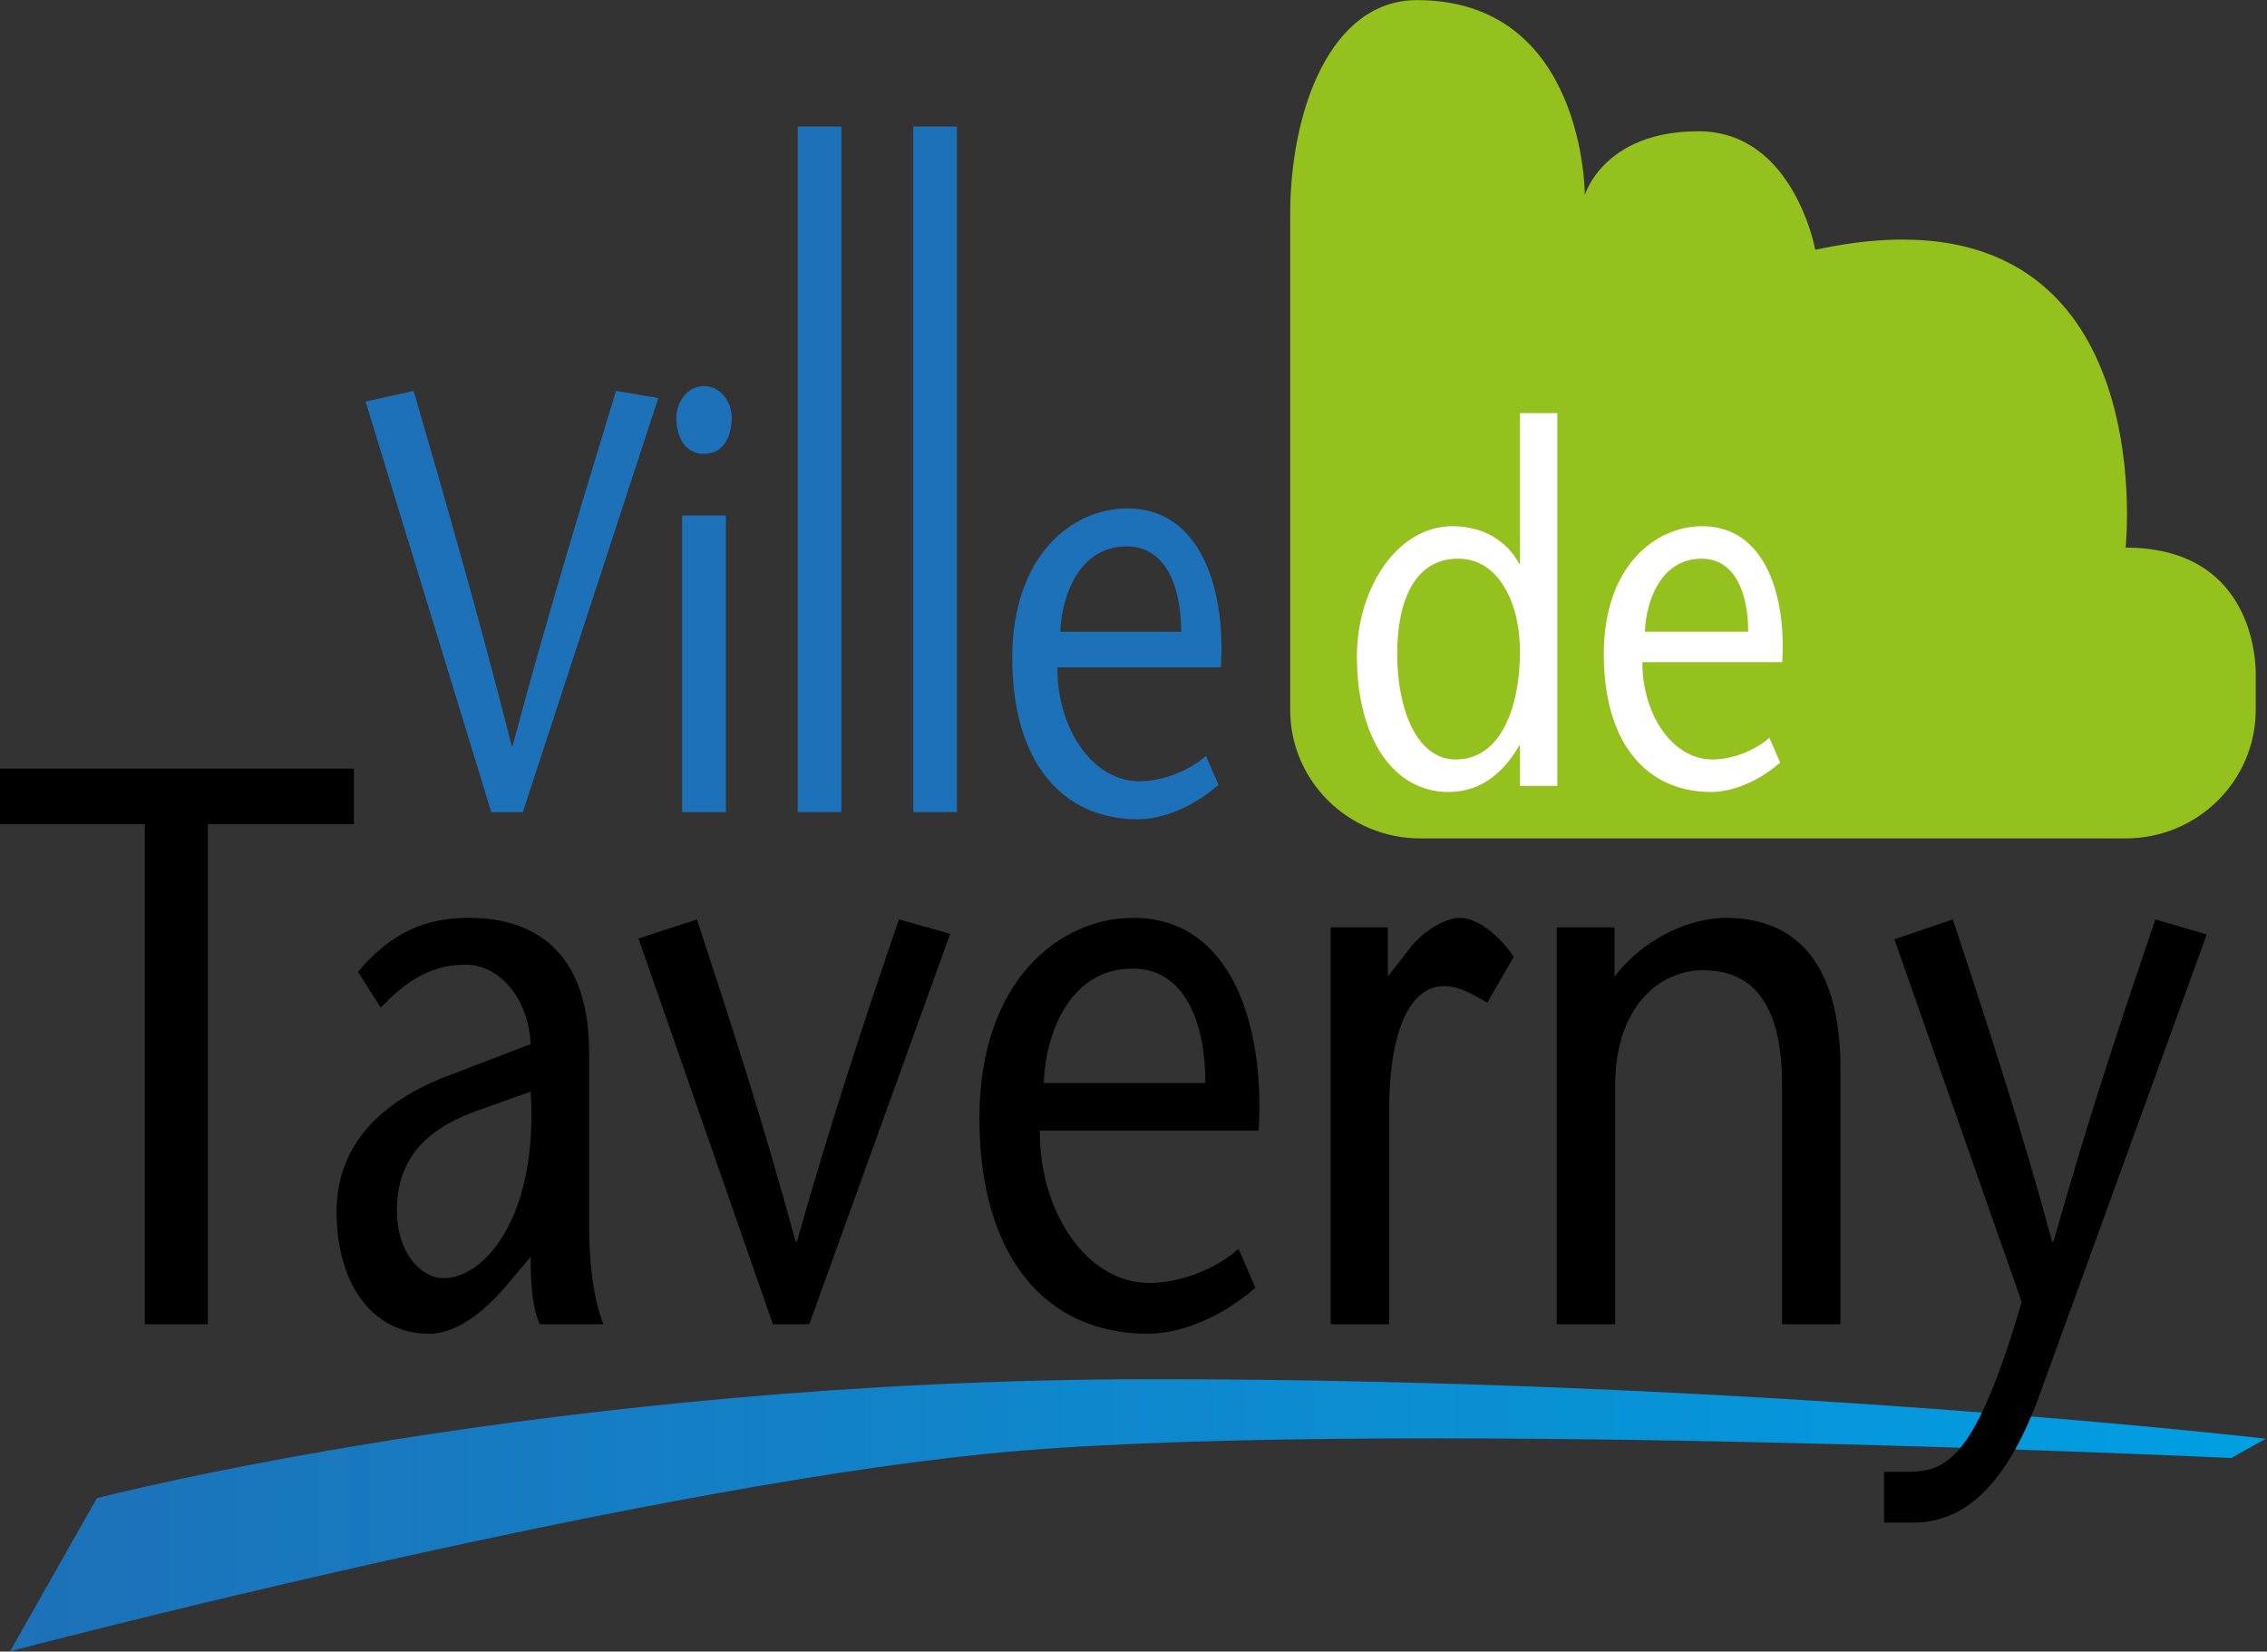 <?xml version="1.0" encoding="UTF-8" standalone="no"?>
<svg
   xmlns:dc="http://purl.org/dc/elements/1.1/"
   xmlns:cc="http://creativecommons.org/ns#"
   xmlns:rdf="http://www.w3.org/1999/02/22-rdf-syntax-ns#"
   xmlns:svg="http://www.w3.org/2000/svg"
   xmlns="http://www.w3.org/2000/svg"
   viewBox="0 0 600 437.165"
   height="437.165"
   width="600"
   xml:space="preserve"
   id="svg833"
   version="1.1"><rect x="0" y="0" width="600" height="437.165" fill="#333333" stroke="none"/><defs
     id="defs837"><linearGradient
       id="linearGradient1333"
       spreadMethod="pad"
       gradientTransform="matrix(-447.869,-4.3753736e-5,-4.3753736e-5,447.869,938.855,-214.126)"
       gradientUnits="userSpaceOnUse"
       y2="0"
       x2="1"
       y1="0"
       x1="0"><stop
         id="stop1329"
         offset="0"
         style="stop-opacity:1;stop-color:#009fe3" /><stop
         id="stop1331"
         offset="1"
         style="stop-opacity:1;stop-color:#1d71b8" /></linearGradient></defs><g
     transform="matrix(1.333,0,0,-1.333,-651.807,115.647)"
     id="g841"><path
       id="path1335"
       style="fill:url(#linearGradient1333);stroke:none;stroke-width:7.955"
       d="m 508.207,-210.734 -17.223,-30.405 c 0,0 120.363,31.702 193.328,39.156 v 0 c 72.965,7.462 247.678,-0.788 247.678,-0.788 v 0 l 6.865,3.842 c 0,0 -101.739,11.814 -220.821,11.814 v 0 c -119.082,0 -209.827,-23.619 -209.827,-23.619" /><path
       d="m 770.327,86.735 c 33.436,-0.032 33.316,-38.718 33.316,-38.718 0,0 3.659,12.673 22.569,12.673 18.918,0 23.189,-23.532 23.189,-23.532 69.545,15.083 61.621,-59.147 61.621,-59.147 24.104,0 25.743,-20.413 25.831,-24.598 v -7.597 c 0,-14.113 -11.567,-25.544 -25.831,-25.544 H 770.972 c -14.264,0 -25.831,11.432 -25.831,25.544 v 98.271 c 0,20.843 8.051,42.648 25.186,42.648"
       style="fill:#95c11f;fill-opacity:1;fill-rule:nonzero;stroke:none;stroke-width:7.955"
       id="path1347" /><g
       id="g1599"><path
         id="path1351"
         style="fill:#1d71b8;fill-opacity:1;fill-rule:nonzero;stroke:none;stroke-width:7.955"
         d="m 586.519,-74.516 -24.956,81.525 9.546,2.124 c 6.547,-22.497 13.007,-45.122 19.466,-70.451 h 0.191 c 6.746,25.329 13.675,47.954 20.524,70.451 l 8.393,-1.416 -26.897,-82.233 z" /><path
         d="m 633.096,-74.517 h -8.679 v 58.908 h 8.679 z m -9.825,78.343 c 0,2.943 2.021,6.253 5.489,6.253 3.476,0 5.497,-3.309 5.497,-6.253 0,-3.182 -1.257,-7.184 -5.497,-7.184 -4.232,0 -5.489,4.001 -5.489,7.184"
         style="fill:#1d71b8;fill-opacity:1;fill-rule:nonzero;stroke:none;stroke-width:7.955"
         id="path1353" /><path
         d="m 647.368,61.621 h 8.671 V -74.509 h -8.671 z"
         style="fill:#1d71b8;fill-opacity:1;fill-rule:nonzero;stroke:none;stroke-width:7.955"
         id="path1355" /><path
         d="m 670.303,61.621 h 8.671 V -74.509 h -8.671 z"
         style="fill:#1d71b8;fill-opacity:1;fill-rule:nonzero;stroke:none;stroke-width:7.955"
         id="path1357" /><path
         id="path1361"
         style="fill:#1d71b8;fill-opacity:1;fill-rule:nonzero;stroke:none;stroke-width:7.955"
         d="m 723.5,-38.704 c 0,9.188 -3.182,16.968 -10.803,16.968 -9.244,0 -12.903,-9.427 -13.198,-16.968 z m -24.574,-7.064 c -0.103,-11.782 6.754,-22.617 16.284,-22.617 4.431,0 9.833,1.997 13.198,5.06 l 2.506,-5.768 c -5.004,-4.359 -10.986,-6.834 -15.99,-6.834 -15.035,0 -24.963,11.304 -24.963,32.044 0,20.381 11.949,29.689 22.839,29.689 14.646,0 19.562,-16.141 18.591,-31.574 z" /></g><g
       id="g1603"><path
         id="path1365"
         style="fill:#ffffff;fill-opacity:1;fill-rule:nonzero;stroke:none;stroke-width:7.955"
         d="m 790.771,-42.507 c 0,9.467 -4.208,18.329 -12.275,18.329 -8.568,0 -12.108,-8.258 -12.108,-18.933 0,-10.771 3.787,-20.946 11.615,-20.946 8.981,0 12.768,10.374 12.768,21.551 m 0,-18.838 h -0.175 c -2.88,-4.932 -7.239,-9.164 -13.993,-9.164 -11.121,0 -18.209,10.883 -18.209,26.992 0,13.094 7.748,25.783 19.029,25.783 5.608,0 10.628,-2.617 13.174,-7.454 h 0.175 V 4.723 h 7.414 V -69.3 h -7.414 z" /><path
         id="path1369"
         style="fill:#ffffff;fill-opacity:1;fill-rule:nonzero;stroke:none;stroke-width:7.955"
         d="m 836.083,-38.682 c 0,7.852 -2.721,14.502 -9.228,14.502 -7.907,0 -11.034,-8.059 -11.288,-14.502 z m -21.002,-6.038 c -0.08,-10.079 5.76,-19.339 13.914,-19.339 3.795,0 8.409,1.71 11.288,4.328 l 2.14,-4.932 c -4.28,-3.731 -9.387,-5.847 -13.675,-5.847 -12.848,0 -21.336,9.674 -21.336,27.398 0,17.43 10.215,25.377 19.53,25.377 12.522,0 16.722,-13.794 15.895,-26.984 z" /></g><g
       id="g1612"><path
         id="path1373"
         style="fill:#000000;fill-opacity:1;fill-rule:nonzero;stroke:none;stroke-width:7.955"
         d="m 517.733,-176.193 v 99.297 h -28.877 v 11.026 h 70.388 v -11.026 h -29.005 v -99.297 z" /><path
         id="path1377"
         style="fill:#000000;fill-opacity:1;fill-rule:nonzero;stroke:none;stroke-width:7.955"
         d="m 583.264,-133.957 c -10.191,-3.787 -15.481,-9.769 -15.481,-19.705 0,-8.194 4.646,-13.389 9.284,-13.389 8.25,0 18.83,12.45 17.271,37.04 z m 6.961,-33.73 c -4.519,-5.513 -10.183,-10.397 -16.117,-10.397 -10.835,0 -18.305,9.443 -18.305,24.271 0,13.707 9.538,22.378 22.943,27.263 l 15.592,5.982 c -0.509,9.626 -6.563,15.767 -12.887,15.767 -7.47,0 -12.251,-3.779 -16.889,-8.512 l -4.511,7.096 c 6.444,7.557 13.023,10.724 22.044,10.724 9.682,0 23.85,-3.787 23.85,-26.801 v -34.669 c 0,-5.99 0.644,-13.564 2.84,-19.228 h -12.633 c -1.551,3.301 -1.814,8.345 -1.814,13.389 z" /><path
         id="path1381"
         style="fill:#000000;fill-opacity:1;fill-rule:nonzero;stroke:none;stroke-width:7.955"
         d="m 642.435,-176.193 -26.682,76.593 11.599,3.787 c 6.571,-20.015 13.158,-40.198 19.602,-63.992 h 0.255 c 6.706,23.794 13.405,43.976 20.246,63.992 l 10.183,-2.848 -27.979,-77.532 z" /><path
         id="path1385"
         style="fill:#000000;fill-opacity:1;fill-rule:nonzero;stroke:none;stroke-width:7.955"
         d="m 728.307,-128.283 c 0,12.299 -4.248,22.704 -14.439,22.704 -12.378,0 -17.271,-12.617 -17.661,-22.704 z m -32.871,-9.459 c -0.135,-15.759 9.029,-30.262 21.781,-30.262 5.935,0 13.15,2.681 17.669,6.786 l 3.349,-7.732 c -6.698,-5.831 -14.693,-9.133 -21.4,-9.133 -20.111,0 -33.396,15.123 -33.396,42.863 0,27.271 15.99,39.72 30.556,39.72 19.602,0 26.173,-21.59 24.884,-42.242 z" /><path
         id="path1389"
         style="fill:#000000;fill-opacity:1;fill-rule:nonzero;stroke:none;stroke-width:7.955"
         d="m 764.537,-107.159 4.638,5.982 c 2.713,3.309 6.969,5.68 9.681,5.68 2.832,0 7.08,-2.522 10.692,-7.725 l -5.29,-9.141 c -2.824,1.734 -5.672,3.309 -8.623,3.309 -5.935,0 -10.835,-7.247 -10.835,-24.749 v -42.393 h -11.607 v 78.804 h 11.344 z" /><path
         id="path1393"
         style="fill:#000000;fill-opacity:1;fill-rule:nonzero;stroke:none;stroke-width:7.955"
         d="m 809.535,-107.159 c 6.054,7.876 15.346,11.662 22.044,11.662 14.829,0 22.824,-10.087 22.824,-29.951 v -50.746 h -11.607 v 47.755 c 0,14.821 -5.155,22.537 -15.592,22.537 -9.156,0 -17.533,-7.717 -17.533,-22.855 v -47.437 h -11.607 v 78.804 h 11.471 z" /><path
         id="path1397"
         style="fill:#000000;fill-opacity:1;fill-rule:nonzero;stroke:none;stroke-width:7.955"
         d="m 876.712,-95.811 c 6.579,-20.023 13.277,-40.206 19.721,-63.992 h 0.263 c 6.698,23.786 13.397,43.969 20.238,63.992 l 10.191,-2.991 -33.134,-91.27 c -6.07,-16.706 -14.057,-25.52 -25.146,-25.52 h -5.799 v 10.079 h 4.511 c 8.003,0 13.667,2.522 22.824,33.73 l -25.274,72.027 z" /></g></g></svg>
